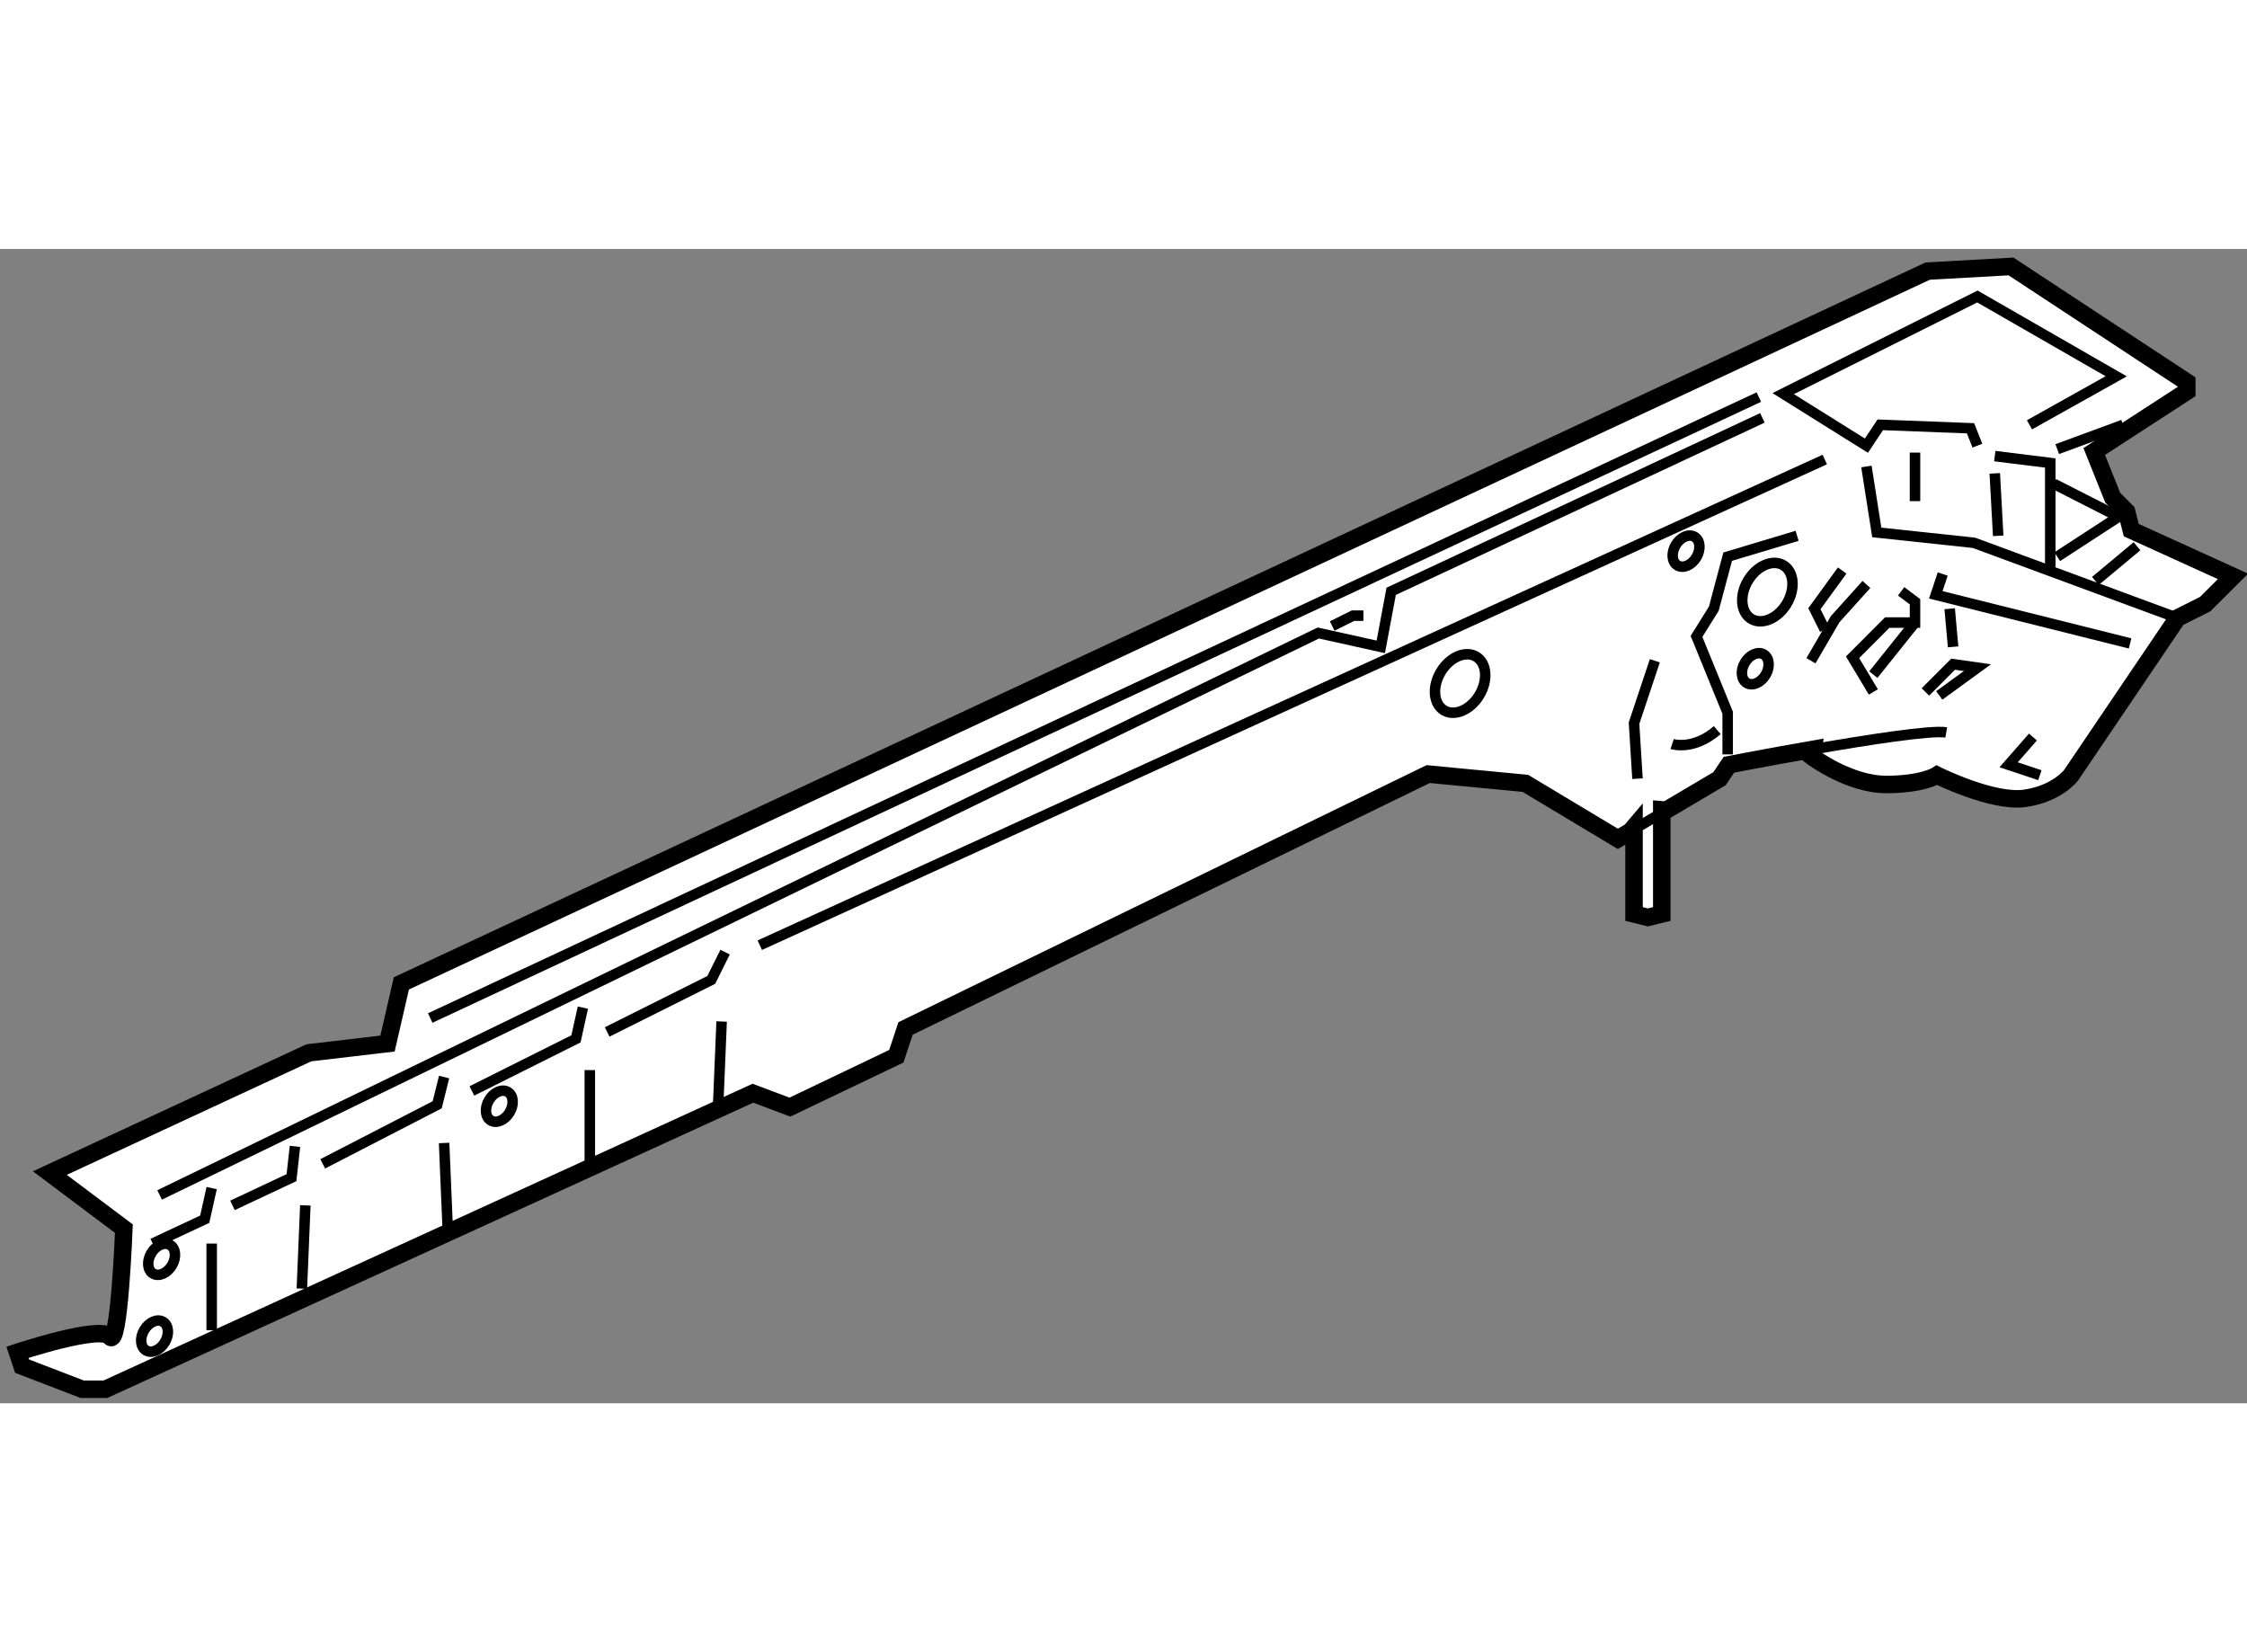 <?xml version="1.0" encoding="utf-8"?>
<!-- Generator: Adobe Illustrator 15.1.0, SVG Export Plug-In . SVG Version: 6.00 Build 0)  -->
<!DOCTYPE svg PUBLIC "-//W3C//DTD SVG 1.1//EN" "http://www.w3.org/Graphics/SVG/1.1/DTD/svg11.dtd">
<svg version="1.1" xmlns="http://www.w3.org/2000/svg" xmlns:xlink="http://www.w3.org/1999/xlink" x="0px" y="0px" width="244.8px"
	 height="180px" viewBox="86.005 105.494 64.231 32.996" enable-background="new 0 0 244.8 180" xml:space="preserve">
	
<rect x="86.005" y="105.494" width="64.231" height="32.996" fill="#808080" stroke="none"/>
	
<g><path fill="#FFFFFF" stroke="#000000" stroke-width="0.5" d="M132.714,122.024v2.48l0.396,0.098l0.397-0.098v-2.977l0.126,0.011
			l1.527-0.903l0.265-0.396c0,0,1.116-0.218,2.41-0.443l-0.032,0.212c0,0,1.061,0.794,2.116,0.794c1.059,0,1.455-0.265,1.455-0.265
			s1.587,0.793,2.512,0.661c0.926-0.131,1.322-0.661,1.322-0.661l3.041-4.494l0.792-0.397l0.795-0.792l-2.909-1.323l-0.133-0.529
			l-0.396-0.397l-0.529-1.321l2.646-1.718v-0.266l-5.025-3.306l-2.38,0.133l-43.632,20.361l-0.396,1.72l-2.247,0.264l-7.405,3.438
			l2.116,1.588c0,0-0.132,3.437-0.397,3.09c-0.264-0.347-2.644,0.445-2.644,0.445l0.132,0.396l1.719,0.661h0.66l18.511-8.463
			l1.058,0.398l3.041-1.454l0.265-0.795l14.94-7.271l2.777,0.265l2.644,1.587l0.362-0.215L132.714,122.024z"></path><path fill="none" stroke="#000000" stroke-width="0.3" d="M137.835,119.796c1.557-0.271,3.37-0.554,3.804-0.482"></path><line fill="none" stroke="#000000" stroke-width="0.3" x1="132.612" y1="122.142" x2="133.633" y2="121.539"></line><polyline fill="none" stroke="#000000" stroke-width="0.3" points="144.018,110.521 146.497,109.134 142.53,106.853 
			136.978,109.629 139.357,111.117 139.753,110.521 142.333,110.62 142.53,111.117 		"></polyline><polyline fill="none" stroke="#000000" stroke-width="0.3" points="148.249,116.043 142.431,113.894 139.653,113.597 
			139.357,111.712 		"></polyline><polyline fill="none" stroke="#000000" stroke-width="0.3" points="146.894,116.77 141.34,115.381 141.538,114.786 		"></polyline><polyline fill="none" stroke="#000000" stroke-width="0.3" points="143.026,111.415 144.612,111.612 144.612,114.587 		"></polyline><polyline fill="none" stroke="#000000" stroke-width="0.3" points="144.712,112.206 146.564,113.15 144.812,114.29 		"></polyline><line fill="none" stroke="#000000" stroke-width="0.3" x1="144.812" y1="111.216" x2="146.696" y2="110.521"></line><line fill="none" stroke="#000000" stroke-width="0.3" x1="145.902" y1="114.984" x2="147.092" y2="113.992"></line><line fill="none" stroke="#000000" stroke-width="0.3" x1="141.737" y1="115.778" x2="141.835" y2="116.868"></line><polyline fill="none" stroke="#000000" stroke-width="0.3" points="137.375,113.694 135.391,114.29 134.994,115.778 
			134.5,116.569 135.391,118.752 135.391,119.942 		"></polyline><polyline fill="none" stroke="#000000" stroke-width="0.3" points="132.813,120.636 132.714,119.05 133.309,117.266 		"></polyline><line fill="none" stroke="#000000" stroke-width="0.3" x1="138.167" y1="111.513" x2="107.724" y2="125.396"></line><polyline fill="none" stroke="#000000" stroke-width="0.3" points="106.732,125.594 106.336,126.389 103.361,127.876 		"></polyline><polyline fill="none" stroke="#000000" stroke-width="0.3" points="102.667,127.181 102.469,128.074 99.494,129.562 		"></polyline><polyline fill="none" stroke="#000000" stroke-width="0.3" points="98.7,129.165 98.502,129.958 95.23,131.646 		"></polyline><polyline fill="none" stroke="#000000" stroke-width="0.3" points="94.437,131.147 94.337,132.041 92.651,132.833 		"></polyline><polyline fill="none" stroke="#000000" stroke-width="0.3" points="92.056,132.339 91.857,133.229 90.37,133.925 		"></polyline><polyline fill="none" stroke="#000000" stroke-width="0.3" points="90.568,132.535 123.689,116.472 125.475,116.868 
			125.772,115.281 136.384,110.322 		"></polyline><line fill="none" stroke="#000000" stroke-width="0.3" x1="136.282" y1="109.728" x2="98.303" y2="127.478"></line><polyline fill="none" stroke="#000000" stroke-width="0.3" points="124.086,116.272 124.682,115.976 124.979,115.976 		"></polyline><polyline fill="none" stroke="#000000" stroke-width="0.3" points="137.771,117.266 138.465,116.075 139.357,115.084 		"></polyline><polyline fill="none" stroke="#000000" stroke-width="0.3" points="138.664,114.686 137.87,115.778 138.167,116.373 		"></polyline><polyline fill="none" stroke="#000000" stroke-width="0.3" points="139.555,118.157 138.961,117.166 139.951,116.174 
			140.746,116.174 140.746,115.579 140.349,115.281 		"></polyline><line fill="none" stroke="#000000" stroke-width="0.3" x1="139.555" y1="117.662" x2="140.746" y2="116.174"></line><polyline fill="none" stroke="#000000" stroke-width="0.3" points="141.043,118.157 141.835,117.364 142.53,117.463 
			141.439,118.257 		"></polyline><line fill="none" stroke="#000000" stroke-width="0.3" x1="106.534" y1="129.958" x2="106.633" y2="127.577"></line><line fill="none" stroke="#000000" stroke-width="0.3" x1="102.865" y1="131.743" x2="102.865" y2="128.966"></line><line fill="none" stroke="#000000" stroke-width="0.3" x1="98.8" y1="133.428" x2="98.7" y2="131.05"></line><line fill="none" stroke="#000000" stroke-width="0.3" x1="94.634" y1="135.213" x2="94.733" y2="132.833"></line><line fill="none" stroke="#000000" stroke-width="0.3" x1="92.056" y1="136.403" x2="92.056" y2="133.925"></line><ellipse transform="matrix(0.858 0.513 -0.513 0.858 78.599 -48.856)" fill="none" stroke="#000000" stroke-width="0.3" cx="127.804" cy="117.958" rx="0.644" ry="0.895"></ellipse><ellipse transform="matrix(0.858 0.513 -0.513 0.858 78.615 -53.709)" fill="none" stroke="#000000" stroke-width="0.3" cx="136.482" cy="115.381" rx="0.645" ry="0.893"></ellipse><ellipse transform="matrix(0.858 0.513 -0.513 0.858 77.591 -52.702)" fill="none" stroke="#000000" stroke-width="0.3" cx="134.247" cy="114.179" rx="0.344" ry="0.476"></ellipse><ellipse transform="matrix(0.859 0.511 -0.511 0.859 79.281 -53.104)" fill="none" stroke="#000000" stroke-width="0.3" cx="136.187" cy="117.585" rx="0.344" ry="0.475"></ellipse><ellipse transform="matrix(0.859 0.511 -0.511 0.859 80.6 -32.988)" fill="none" stroke="#000000" stroke-width="0.3" cx="100.29" cy="130.08" rx="0.343" ry="0.475"></ellipse><ellipse transform="matrix(0.858 0.514 -0.514 0.858 81.882 -27.496)" fill="none" stroke="#000000" stroke-width="0.3" cx="90.67" cy="134.343" rx="0.343" ry="0.476"></ellipse><ellipse transform="matrix(0.858 0.513 -0.513 0.858 82.885 -27.064)" fill="none" stroke="#000000" stroke-width="0.3" cx="90.472" cy="136.623" rx="0.343" ry="0.476"></ellipse><path fill="none" stroke="#000000" stroke-width="0.3" d="M133.804,119.645c0,0,0.595,0.199,1.29-0.396"></path><polyline fill="none" stroke="#000000" stroke-width="0.3" points="144.117,119.446 143.422,120.239 144.315,120.537 		"></polyline><line fill="none" stroke="#000000" stroke-width="0.3" x1="140.746" y1="111.315" x2="140.746" y2="112.703"></line><line fill="none" stroke="#000000" stroke-width="0.3" x1="143.026" y1="111.909" x2="143.124" y2="113.694"></line></g>


</svg>